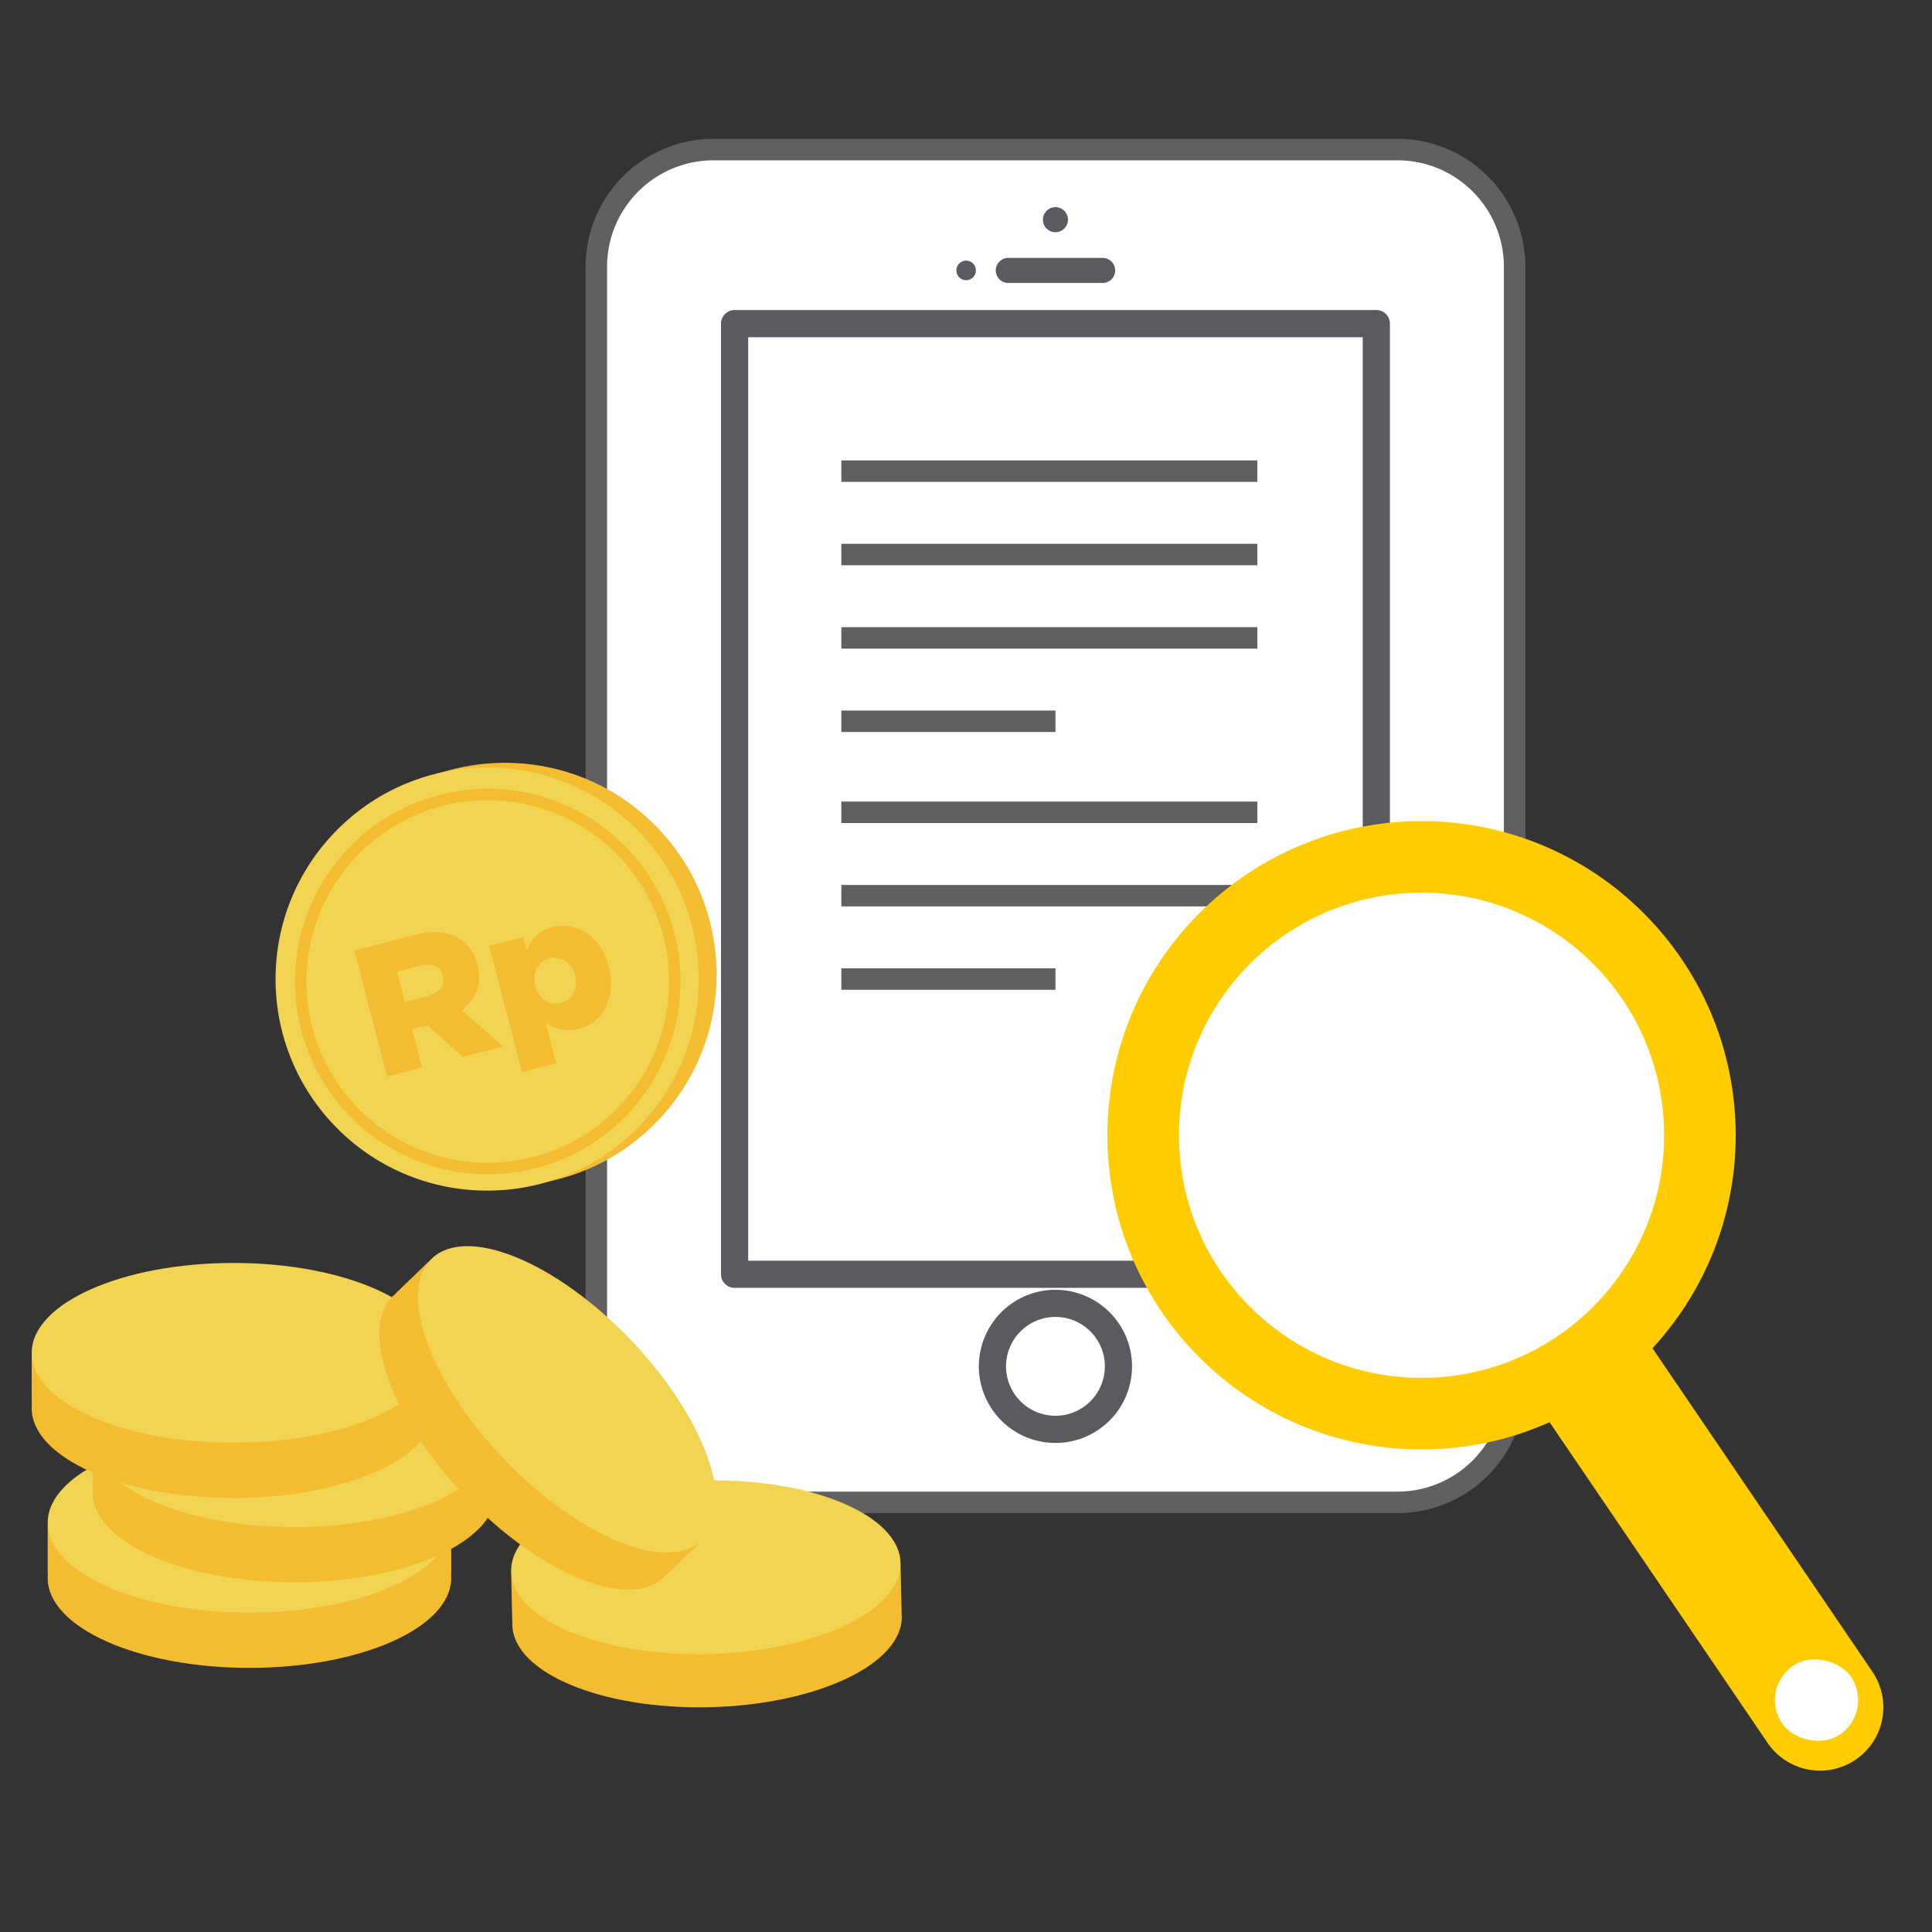 <svg id="Layer_1" data-name="Layer 1" xmlns="http://www.w3.org/2000/svg" viewBox="0 0 1080 1080">
  <rect x="0" y="0" width="1080" height="1080" fill="#333333" stroke="none"/>
  <title>fitur</title>
  <g>
    <g>
      <g>
        <g>
          <path d="M781.2,83.61H398.83a65.56,65.56,0,0,0-65.48,65.49V774.35a65.55,65.55,0,0,0,65.48,65.49H781.2a65.55,65.55,0,0,0,65.48-65.49V149.1A65.56,65.56,0,0,0,781.2,83.61Z" fill="#fff" stroke="#606060" stroke-miterlimit="10" stroke-width="12"/>
          <path d="M590,129.81a7,7,0,1,0-7-7A7,7,0,0,0,590,129.81Z" fill="#5d5961"/>
          <path d="M563.65,158.17h52.73a7,7,0,0,0,0-14H563.65a7,7,0,0,0,0,14Z" fill="#5d5961"/>
          <path d="M540.09,156.62a5.46,5.46,0,1,0-5.47-5.46A5.48,5.48,0,0,0,540.09,156.62Z" fill="#5d5961"/>
          <path d="M590,721a42.81,42.81,0,1,0,42.81,42.82A42.85,42.85,0,0,0,590,721Zm0,70.42a27.62,27.62,0,1,1,27.62-27.6A27.65,27.65,0,0,1,590,791.43Z" fill="#5d5961"/>
          <path d="M769.38,173.32H410.65a7.6,7.6,0,0,0-7.6,7.6V712.33a7.6,7.6,0,0,0,7.6,7.59H769.38a7.59,7.59,0,0,0,7.59-7.59V180.92A7.59,7.59,0,0,0,769.38,173.32Zm-7.6,531.41H418.25V188.51H761.78Z" fill="#5d5961"/>
        </g>
        <line x1="470.31" y1="263.37" x2="702.86" y2="263.37" fill="#fff" stroke="#606060" stroke-miterlimit="10" stroke-width="12"/>
        <line x1="470.31" y1="309.98" x2="702.86" y2="309.98" fill="#fff" stroke="#606060" stroke-miterlimit="10" stroke-width="12"/>
        <line x1="470.31" y1="356.59" x2="702.86" y2="356.59" fill="#fff" stroke="#606060" stroke-miterlimit="10" stroke-width="12"/>
        <line x1="470.31" y1="403.2" x2="590.02" y2="403.2" fill="#fff" stroke="#606060" stroke-miterlimit="10" stroke-width="12"/>
        <line x1="470.31" y1="454.08" x2="702.86" y2="454.08" fill="#fff" stroke="#606060" stroke-miterlimit="10" stroke-width="12"/>
        <line x1="470.31" y1="500.69" x2="702.86" y2="500.69" fill="#fff" stroke="#606060" stroke-miterlimit="10" stroke-width="12"/>
        <line x1="470.31" y1="547.3" x2="590.02" y2="547.3" fill="#fff" stroke="#606060" stroke-miterlimit="10" stroke-width="12"/>
      </g>
      <g>
        <circle cx="794.66" cy="634.63" r="155.61" fill="#fff" stroke="#fc0" stroke-miterlimit="10" stroke-width="40"/>
        <g>
          <path d="M957.15,723.39h0a35.42,35.42,0,0,1,35.42,35.42v249.64a0,0,0,0,1,0,0H921.74a0,0,0,0,1,0,0V758.81A35.42,35.42,0,0,1,957.15,723.39Z" transform="translate(2235.56 1043.77) rotate(145.79)" fill="#fc0"/>
          <rect x="992.18" y="927.23" width="46.52" height="46.52" rx="23.26" transform="translate(2389.6 1165.5) rotate(145.79)" fill="#fff"/>
        </g>
      </g>
    </g>
    <g id="Coin">
      <g>
        <g>
          <path d="M26.67,854.69c0-12.6,7.4-22.83,16.51-22.83H235.73c9.12,0,16.51,10.23,16.51,22.83v23.95c0,.71,0,1.41-.08,2.11,0,.45.08.91.08,1.36,0,27.75-50.5,50.25-112.78,50.25S26.67,909.86,26.67,882.11c0-.45,0-.91.08-1.36,0-.7-.08-1.4-.08-2.11Z" fill="#f4bd31"/>
          <path d="M26.67,851.22c0,27.75,50.5,50.25,112.79,50.25S252.24,879,252.24,851.22,201.74,801,139.46,801,26.67,823.47,26.67,851.22Z" fill="#f2d453"/>
        </g>
        <g>
          <path d="M51.74,806.84c0-12.6,7.39-22.82,16.5-22.82H260.8c9.11,0,16.5,10.22,16.5,22.82v23.95c0,.71,0,1.42-.08,2.11,0,.46.08.91.08,1.36,0,27.75-50.49,50.25-112.78,50.25S51.74,862,51.74,834.26c0-.45,0-.9.08-1.36,0-.69-.08-1.4-.08-2.11Z" fill="#f4bd31"/>
          <path d="M51.74,803.37c0,27.75,50.49,50.25,112.78,50.25s112.78-22.5,112.78-50.25-50.49-50.24-112.78-50.24S51.74,775.62,51.74,803.37Z" fill="#f2d453"/>
        </g>
        <g>
          <path d="M17.72,759.74c0-12.61,7.39-22.83,16.51-22.83H226.78c9.11,0,16.51,10.22,16.51,22.83v23.94c0,.72,0,1.42-.08,2.12,0,.45.08.9.08,1.35,0,27.76-50.5,50.25-112.79,50.25S17.72,814.91,17.72,787.15c0-.45.05-.9.08-1.35-.05-.7-.08-1.4-.08-2.12Z" fill="#f4bd31"/>
          <path d="M17.72,756.27c0,27.75,50.5,50.24,112.78,50.24S243.29,784,243.29,756.27,192.79,706,130.5,706,17.72,728.52,17.72,756.27Z" fill="#f2d453"/>
        </g>
      </g>
      <g>
        <path d="M285.81,881.85c-.27-12.17,6.64-22.19,15.44-22.39l185.82-4.11c8.79-.19,16.14,9.52,16.41,21.68l.51,23.11c0,.68,0,1.37,0,2,0,.44.1.87.11,1.31.59,26.78-47.66,49.57-107.77,50.9S287,935.08,286.39,908.3c0-.43,0-.87.05-1.31-.06-.67-.11-1.35-.12-2Z" fill="#f4bd31"/>
        <path d="M285.74,878.5c.59,26.77,49.8,47.41,109.9,46.08S504,900.46,503.41,873.68s-49.8-47.41-109.91-46.08S285.14,851.71,285.74,878.5Z" fill="#f2d453"/>
      </g>
      <g>
        <path d="M239,705.87c8.8-8.46,20.89-10.16,27-3.8L395.14,836.44c6.11,6.36,3.94,18.37-4.86,26.83l-16.71,16.06c-.5.48-1,.93-1.53,1.37-.3.32-.58.66-.89,1-19.37,18.61-68.94-1.53-110.72-45s-60-93.79-40.59-112.4c.31-.31.66-.58,1-.86.46-.5.92-1,1.42-1.47Z" fill="#f4bd31"/>
        <path d="M241.39,703.54C222,722.15,240.2,772.48,282,815.94s91.36,63.61,110.72,45,1.19-68.94-40.59-112.41S260.76,684.92,241.39,703.54Z" fill="#f2d453"/>
      </g>
    </g>
    <g>
      <circle cx="282.29" cy="544.69" r="118.28" transform="translate(-302.47 359.15) rotate(-45)" fill="#f4bd31"/>
      <circle cx="272.31" cy="547.3" r="118.28" transform="translate(-307.24 352.85) rotate(-45)" fill="#f2d453"/>
      <path d="M299.9,652.92a107.77,107.77,0,1,1,65.75-49.8A107.09,107.09,0,0,1,299.9,652.92ZM247.05,450.6A101.34,101.34,0,1,0,370.71,523,101.45,101.45,0,0,0,247.05,450.6Z" fill="#f4bd31"/>
      <g>
        <path d="M198,531.4l33.32-8.71c10.77-2.81,19-1.94,25,1.66,5.18,2.95,8.71,7.83,10.53,14.78l.05.2c2.82,10.77-1.06,19.42-8.84,25.43l23.23,20.17-22.55,5.89-19.77-17.63-.2,0-8.36,2.18,5.58,21.35-19.53,5.1Zm41.25,25.35c6.64-1.73,9.63-6,8.29-11.09l-.06-.2c-1.44-5.54-6.21-7.3-12.75-5.59l-12.78,3.34,4.41,16.91Z" fill="#f4bd31"/>
        <path d="M273.42,528.78l19.12-5,1.9,7.25c2.54-5.51,6.14-10.64,14.3-12.77,13-3.4,27,4.46,31.52,21.87l.06.2c4.62,17.72-3.74,31.41-16.62,34.78-8.26,2.16-14.06-.31-18.66-3.51L311,594.36l-19.13,5Zm48.1,16.58-.06-.2c-1.86-7.15-8.14-11-14.38-9.36s-9.73,8-7.87,15.17l.06.2c1.89,7.25,8.17,11.1,14.31,9.49S323.44,552.71,321.52,545.36Z" fill="#f4bd31"/>
      </g>
    </g>
  </g>
</svg>
